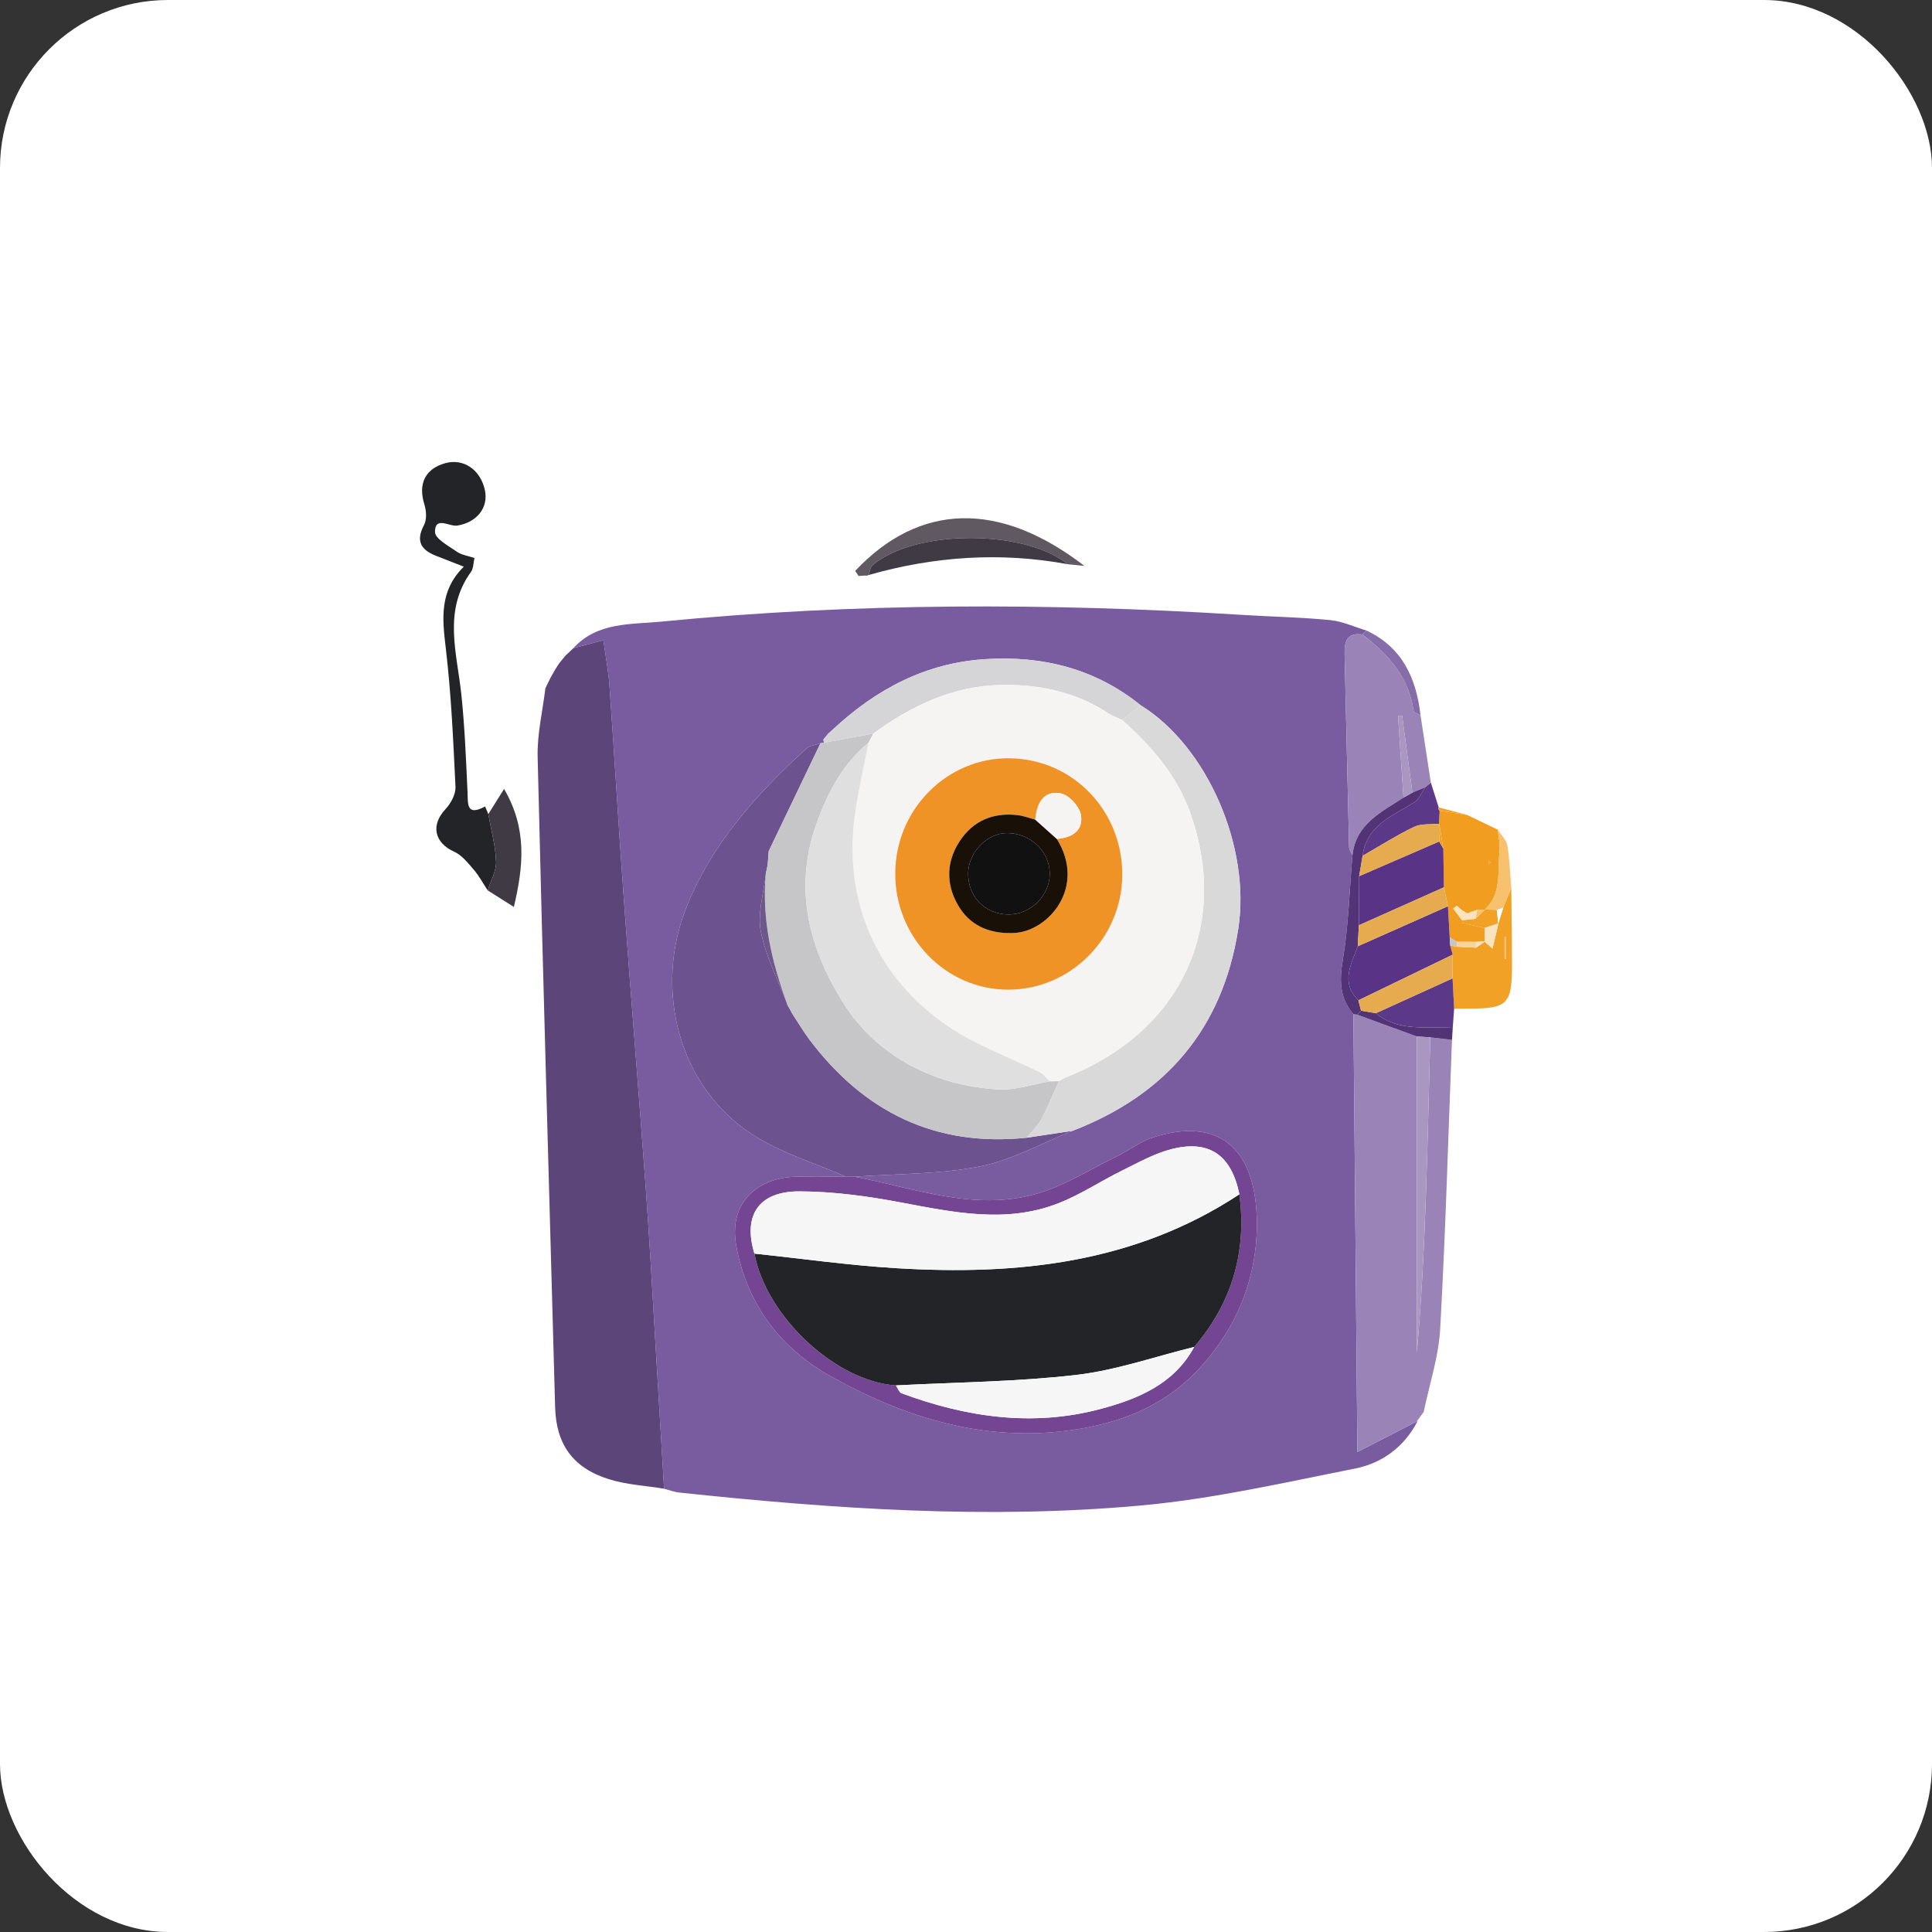 <?xml version="1.0" encoding="UTF-8"?>
<svg width="46px" height="46px" viewBox="0 0 46 46" version="1.1" xmlns="http://www.w3.org/2000/svg" xmlns:xlink="http://www.w3.org/1999/xlink">
    <rect x="0" y="0" width="46" height="46" fill="#333333" stroke="none"/>
    <g id="Page-11" stroke="none" stroke-width="1" fill="none" fill-rule="evenodd">
        <g id="Animaker">
            <rect id="bg" fill="#FFFFFF" fill-rule="nonzero" x="0" y="0" width="46" height="46" rx="4"></rect>
            <g id="Group-132" transform="translate(10, 11)">
                <path d="M9.718,6.469 C9.68,6.515 9.643,6.561 9.605,6.608 C9.61,6.633 9.614,6.658 9.617,6.683 C9.59,6.689 9.563,6.693 9.536,6.696 C9.422,6.737 9.282,6.747 9.2,6.822 C8.001,7.917 6.924,9.113 6.325,10.65 C5.586,12.543 6.132,14.861 7.922,16.018 C8.595,16.453 9.398,16.689 10.142,17.017 C9.729,17.016 9.315,17.003 8.903,17.019 C8.088,17.052 7.327,17.589 7.534,18.684 C7.799,20.084 8.596,21.113 9.8,21.781 C11.561,22.758 13.436,23.341 15.501,23.051 C16.634,22.892 17.652,22.509 18.459,21.683 C19.473,20.644 19.979,19.329 19.921,17.936 C19.854,16.337 19.009,15.584 17.451,16.081 C17.149,16.178 16.886,16.389 16.597,16.529 C15.956,16.842 15.337,17.239 14.66,17.429 C13.191,17.841 11.777,17.289 10.353,17.017 C11.348,16.945 12.361,16.962 13.333,16.772 C14.094,16.623 14.805,16.217 15.538,15.924 C17.759,15.066 19.107,13.497 19.481,11.124 C19.788,9.182 18.746,6.771 17.161,5.794 C16.079,4.918 14.821,4.607 13.458,4.694 C12.042,4.783 10.86,5.409 9.837,6.363 C9.794,6.401 9.752,6.44 9.71,6.478 C9.71,6.478 9.718,6.469 9.718,6.469 M3.651,4.433 C4.224,3.804 5.024,3.872 5.752,3.8 C10.354,3.349 14.963,3.351 19.575,3.64 C20.273,3.684 20.974,3.696 21.67,3.764 C21.965,3.793 22.249,3.927 22.538,4.014 L22.434,4.106 C22.078,4.058 22.007,4.268 22.014,4.561 C22.051,6.098 22.083,7.635 22.122,9.172 C22.124,9.236 22.173,9.3 22.201,9.364 C22.13,10.194 22.108,11.032 21.972,11.851 C21.889,12.345 21.892,12.762 22.224,13.147 C22.255,16.579 22.286,20.01 22.319,23.571 C22.885,23.28 23.319,23.058 23.753,22.835 C23.436,23.45 22.909,23.838 22.261,23.966 C20.576,24.299 18.89,24.687 17.185,24.843 C13.51,25.18 9.836,24.925 6.174,24.537 C6.051,24.524 5.932,24.477 5.812,24.446 C5.744,23.306 5.677,22.166 5.608,21.026 C5.534,19.796 5.469,18.565 5.379,17.337 C5.212,15.041 5.023,12.747 4.856,10.452 C4.732,8.743 4.632,7.032 4.511,5.322 C4.485,4.961 4.416,4.603 4.366,4.244 C4.094,4.316 3.872,4.375 3.651,4.433" id="Fill-4" fill="#795BA0"></path>
                <path d="M3.651,4.433 C3.872,4.375 4.094,4.316 4.366,4.244 C4.416,4.603 4.485,4.961 4.511,5.322 C4.632,7.032 4.732,8.743 4.856,10.452 C5.023,12.747 5.212,15.041 5.379,17.337 C5.469,18.565 5.534,19.796 5.608,21.026 C5.677,22.166 5.744,23.306 5.812,24.446 C5.371,24.373 4.915,24.351 4.493,24.218 C3.629,23.946 3.241,23.377 3.217,22.503 C3.076,17.344 2.925,12.185 2.801,7.025 C2.787,6.481 2.92,5.934 2.985,5.388 C3.023,5.31 3.061,5.232 3.1,5.153 C3.1,5.153 3.094,5.158 3.095,5.158 C3.136,5.086 3.177,5.015 3.218,4.943 C3.218,4.943 3.213,4.949 3.213,4.949 C3.242,4.905 3.27,4.861 3.298,4.818 C3.298,4.818 3.297,4.815 3.297,4.815 C3.35,4.75 3.402,4.684 3.455,4.619 L3.651,4.433 Z" id="Fill-6" fill="#5C4579"></path>
                <path d="M23.753,22.835 C23.319,23.058 22.885,23.28 22.319,23.571 C22.286,20.011 22.255,16.579 22.224,13.147 C22.254,13.152 22.284,13.156 22.314,13.159 C22.788,13.332 23.261,13.505 23.734,13.678 L23.734,21.211 C23.843,19.98 23.905,18.743 23.949,17.505 C23.993,16.236 24.02,14.967 24.054,13.699 C24.226,13.719 24.399,13.739 24.571,13.759 C24.482,16.054 24.418,18.351 24.29,20.645 C24.253,21.307 24.034,21.959 23.898,22.616 C23.845,22.69 23.791,22.764 23.737,22.838 L23.753,22.835 Z" id="Fill-8" fill="#9A83B7"></path>
                <path d="M22.2,9.364 C22.173,9.3 22.124,9.236 22.122,9.172 C22.083,7.635 22.051,6.098 22.014,4.561 C22.007,4.268 22.078,4.058 22.434,4.106 C23.047,4.572 23.545,5.115 23.656,5.921 C23.662,5.964 23.764,5.994 23.822,6.03 C23.904,6.565 23.986,7.1 24.068,7.635 C24.024,7.671 23.98,7.707 23.936,7.743 C23.833,7.786 23.731,7.829 23.628,7.872 C23.547,7.26 23.465,6.649 23.384,6.038 C23.352,6.041 23.319,6.044 23.287,6.046 C23.33,6.695 23.373,7.343 23.416,7.992 C22.886,8.34 22.281,8.62 22.2,9.364" id="Fill-10" fill="#9A83B7"></path>
                <path d="M1.612,10.2 C1.502,10.034 1.408,9.856 1.279,9.706 C1.142,9.546 0.997,9.362 0.814,9.279 C0.338,9.063 0.251,8.644 0.61,8.262 C0.736,8.127 0.853,7.909 0.845,7.736 C0.792,6.628 0.743,5.517 0.612,4.417 C0.529,3.721 0.461,3.067 1.043,2.492 C0.779,2.389 0.585,2.312 0.391,2.237 C0.028,2.097 -0.11,1.888 0.096,1.5 C0.165,1.371 0.152,1.163 0.105,1.013 C-0.049,0.523 0.12,0.162 0.602,0.028 C1.034,-0.092 1.436,0.18 1.544,0.664 C1.638,1.088 1.351,1.44 0.887,1.514 C0.698,1.544 0.355,1.279 0.357,1.667 C0.358,1.827 0.681,1.998 0.878,2.136 C0.987,2.213 1.137,2.232 1.296,2.286 C1.267,2.413 1.273,2.535 1.217,2.612 C0.54,3.545 0.882,4.548 0.985,5.542 C1.065,6.306 1.096,7.077 1.131,7.845 C1.144,8.138 1.098,8.445 1.55,8.202 C1.575,8.262 1.601,8.323 1.626,8.384 C1.693,8.76 1.798,9.136 1.811,9.514 C1.819,9.74 1.683,9.971 1.612,10.2" id="Fill-12" fill="#222427"></path>
                <path d="M25.49,9.52 C25.478,9.516 25.465,9.511 25.453,9.506 C25.451,9.525 25.449,9.543 25.447,9.562 C25.46,9.559 25.476,9.56 25.486,9.552 C25.492,9.548 25.489,9.532 25.49,9.52 M24.928,8.402 C25.173,8.519 25.418,8.637 25.663,8.755 C25.678,8.928 25.723,9.106 25.703,9.275 C25.648,9.748 25.768,10.271 25.354,10.655 C25.354,10.655 25.346,10.667 25.346,10.667 C25.288,10.666 25.23,10.664 25.172,10.663 C25.092,10.691 25.012,10.72 24.932,10.749 C24.89,10.723 24.848,10.697 24.806,10.671 C24.766,10.636 24.725,10.6 24.685,10.564 C24.657,10.588 24.628,10.611 24.6,10.634 C24.67,10.726 24.741,10.818 24.812,10.91 C24.811,10.93 24.811,10.951 24.812,10.972 L25.358,11.098 L25.349,11.093 C25.349,11.201 25.349,11.31 25.349,11.419 L25.355,11.416 C25.283,11.419 25.211,11.422 25.139,11.426 C24.988,11.425 24.837,11.424 24.687,11.423 C24.63,11.39 24.573,11.357 24.517,11.323 C24.503,11.075 24.489,10.826 24.475,10.577 C24.443,10.427 24.41,10.277 24.378,10.127 C24.374,9.82 24.369,9.512 24.365,9.205 C24.339,9.049 24.313,8.892 24.287,8.735 C24.278,8.694 24.269,8.654 24.26,8.613 C24.266,8.51 24.271,8.406 24.277,8.303 C24.494,8.336 24.711,8.369 24.928,8.402" id="Fill-14" fill="#F19E20"></path>
                <path d="M25.861,11.31 L25.823,11.31 L25.823,11.827 L25.861,11.826 L25.861,11.31 Z M25.983,10.138 C25.989,10.761 26.001,11.383 26,12.006 C25.998,12.904 25.884,13.014 24.996,13.014 C24.871,13.014 24.747,13.016 24.622,13.018 L24.585,12.294 C24.586,12.106 24.587,11.918 24.588,11.73 C24.568,11.657 24.548,11.584 24.529,11.511 C24.581,11.521 24.634,11.531 24.687,11.541 C24.839,11.549 24.992,11.556 25.144,11.563 C25.214,11.514 25.285,11.465 25.355,11.416 L25.349,11.419 C25.4,11.464 25.451,11.509 25.536,11.585 C25.586,11.374 25.632,11.179 25.678,10.985 L25.672,10.994 C25.712,10.866 25.752,10.738 25.792,10.609 L25.983,10.138 Z" id="Fill-16" fill="#F1A126"></path>
                <path d="M10.361,2.593 C11.887,0.975 13.786,0.909 15.818,2.473 C15.626,2.454 15.523,2.444 15.42,2.434 C14.385,1.594 11.774,1.603 10.779,2.456 C10.721,2.506 10.712,2.611 10.68,2.691 L10.638,2.707 L10.593,2.704 C10.542,2.708 10.491,2.711 10.44,2.714 C10.44,2.714 10.451,2.727 10.451,2.727 C10.421,2.682 10.391,2.638 10.361,2.593" id="Fill-18" fill="#605962"></path>
                <path d="M10.68,2.691 C10.712,2.612 10.721,2.506 10.779,2.456 C11.774,1.603 14.385,1.594 15.42,2.433 C13.819,2.137 12.24,2.247 10.68,2.691" id="Fill-20" fill="#403A44"></path>
                <path d="M1.612,10.2 C1.683,9.971 1.819,9.74 1.811,9.514 C1.798,9.136 1.693,8.76 1.626,8.384 C1.732,8.214 1.838,8.045 2.002,7.784 C2.559,8.74 2.461,9.633 2.235,10.594 C2.007,10.45 1.809,10.325 1.612,10.2" id="Fill-22" fill="#403A44"></path>
                <path d="M24.585,12.294 C24.597,12.535 24.609,12.777 24.622,13.018 C24.611,13.17 24.6,13.322 24.589,13.474 C23.965,13.428 23.304,13.578 22.759,13.124 C23.368,12.847 23.976,12.57 24.585,12.294" id="Fill-24" fill="#5C3888"></path>
                <path d="M24.277,8.303 C24.271,8.406 24.266,8.51 24.26,8.613 C24.061,8.634 23.837,8.606 23.666,8.688 C23.246,8.891 22.849,9.144 22.443,9.377 C22.535,8.642 23.161,8.428 23.678,8.099 C23.793,8.025 23.851,7.864 23.936,7.743 C23.98,7.707 24.024,7.671 24.068,7.636 C24.131,7.832 24.193,8.028 24.255,8.224 C24.244,8.256 24.251,8.282 24.277,8.303" id="Fill-26" fill="#5C3888"></path>
                <path d="M25.983,10.138 C25.92,10.295 25.856,10.452 25.792,10.61 C25.741,10.628 25.69,10.646 25.639,10.665 C25.544,10.661 25.449,10.658 25.354,10.654 C25.768,10.271 25.648,9.748 25.703,9.275 C25.723,9.106 25.678,8.928 25.663,8.755 C25.741,8.88 25.867,8.997 25.889,9.131 C25.946,9.463 25.955,9.802 25.983,10.138" id="Fill-28" fill="#F7C16D"></path>
                <path d="M23.822,6.03 C23.764,5.994 23.662,5.964 23.656,5.92 C23.544,5.115 23.047,4.572 22.435,4.106 C22.469,4.075 22.504,4.044 22.538,4.014 C23.391,4.417 23.721,5.15 23.822,6.03" id="Fill-30" fill="#866CA9"></path>
                <path d="M22.759,13.124 C23.304,13.579 23.965,13.428 24.589,13.474 C24.583,13.569 24.577,13.664 24.571,13.759 C24.399,13.739 24.226,13.719 24.054,13.699 C23.947,13.692 23.841,13.685 23.734,13.678 C23.261,13.505 22.788,13.332 22.314,13.159 C22.345,13.127 22.376,13.096 22.406,13.064 C22.524,13.084 22.642,13.104 22.759,13.124" id="Fill-32" fill="#513376"></path>
                <path d="M24.277,8.303 C24.251,8.282 24.244,8.256 24.255,8.224 C24.479,8.283 24.704,8.343 24.928,8.402 C24.711,8.369 24.494,8.336 24.277,8.303" id="Fill-34" fill="#F1A126"></path>
                <path d="M3.1,5.153 C3.061,5.231 3.023,5.31 2.985,5.388 C3.023,5.31 3.061,5.232 3.1,5.153" id="Fill-36" fill="#795BA0"></path>
                <path d="M3.218,4.943 C3.177,5.015 3.136,5.086 3.095,5.158 C3.136,5.086 3.177,5.015 3.218,4.943" id="Fill-38" fill="#795BA0"></path>
                <path d="M3.455,4.619 C3.402,4.684 3.35,4.75 3.297,4.815 C3.35,4.75 3.402,4.684 3.455,4.619" id="Fill-40" fill="#795BA0"></path>
                <path d="M23.737,22.838 C23.791,22.764 23.845,22.69 23.898,22.616 C23.845,22.69 23.791,22.764 23.737,22.838" id="Fill-42" fill="#795BA0"></path>
                <path d="M3.298,4.817 C3.27,4.861 3.242,4.905 3.213,4.949 C3.242,4.905 3.27,4.861 3.298,4.817" id="Fill-44" fill="#795BA0"></path>
                <path d="M10.44,2.714 C10.491,2.711 10.542,2.708 10.593,2.704 C10.542,2.708 10.491,2.711 10.44,2.714" id="Fill-46" fill="#403A44"></path>
                <path d="M10.361,2.593 C10.391,2.638 10.421,2.682 10.451,2.727 C10.421,2.683 10.391,2.638 10.361,2.593" id="Fill-48" fill="#403A44"></path>
                <path d="M10.142,17.017 C9.398,16.689 8.595,16.453 7.922,16.018 C6.132,14.861 5.586,12.543 6.325,10.65 C6.924,9.113 8.001,7.917 9.2,6.822 C9.282,6.747 9.422,6.737 9.535,6.696 C9.125,7.553 8.714,8.409 8.303,9.266 C8.295,9.372 8.287,9.478 8.279,9.584 C8.264,9.657 8.249,9.73 8.234,9.803 C8.186,10.263 8.031,10.743 8.115,11.176 C8.232,11.776 8.529,12.341 8.749,12.921 L8.744,12.915 C8.784,12.989 8.824,13.063 8.864,13.136 C9.002,13.344 9.128,13.56 9.278,13.759 C10.573,15.473 12.266,16.313 14.441,16.089 C14.807,16.034 15.172,15.979 15.538,15.924 C14.805,16.217 14.094,16.623 13.333,16.772 C12.361,16.962 11.348,16.945 10.353,17.017 C10.283,17.017 10.212,17.017 10.142,17.017" id="Fill-50" fill="#6D5290"></path>
                <path d="M14.441,16.089 C12.266,16.314 10.573,15.473 9.278,13.759 C9.128,13.56 9.002,13.344 8.864,13.136 C8.824,13.063 8.784,12.989 8.744,12.915 C8.744,12.915 8.749,12.921 8.749,12.921 C8.375,11.915 8.133,10.888 8.234,9.803 C8.249,9.73 8.264,9.657 8.279,9.584 L8.303,9.266 C8.714,8.409 9.125,7.553 9.535,6.696 C9.563,6.693 9.59,6.689 9.617,6.683 C10.009,6.611 10.401,6.539 10.794,6.466 C10.755,6.538 10.717,6.61 10.679,6.683 C10.097,7.168 9.756,7.776 9.482,8.496 C8.886,10.063 9.218,11.464 10.034,12.81 C10.566,13.686 11.356,14.304 12.318,14.651 C12.785,14.82 13.296,14.916 13.792,14.939 C14.191,14.957 14.597,14.816 15,14.745 C15.071,14.744 15.142,14.743 15.212,14.742 C15.073,15.047 14.948,15.361 14.789,15.655 C14.703,15.816 14.559,15.945 14.441,16.089" id="Fill-52" fill="#C6C5C7"></path>
                <path d="M14.441,16.089 C14.559,15.945 14.703,15.816 14.789,15.655 C14.948,15.361 15.073,15.047 15.212,14.742 C15.273,14.709 15.332,14.67 15.396,14.644 C18.115,13.571 19.295,11.055 18.342,8.36 C18.024,7.459 17.418,6.767 16.719,6.145 C16.866,6.028 17.013,5.911 17.161,5.794 C18.746,6.771 19.788,9.182 19.481,11.124 C19.107,13.497 17.759,15.066 15.538,15.924 C15.172,15.979 14.807,16.034 14.441,16.089" id="Fill-54" fill="#D9D9DA"></path>
                <path d="M19.509,17.436 C19.32,16.506 18.797,16.131 17.897,16.359 C17.49,16.462 17.107,16.678 16.725,16.866 C16.212,17.118 15.73,17.442 15.2,17.649 C13.953,18.138 12.699,17.864 11.44,17.628 C10.65,17.479 9.841,17.369 9.041,17.366 C8.06,17.361 7.684,17.939 7.963,18.848 C8.242,20.346 9.902,21.892 11.331,21.986 C11.376,22.051 11.408,22.152 11.468,22.174 C13.007,22.744 14.584,22.976 16.194,22.549 C17.09,22.311 17.951,21.96 18.433,21.07 C19.333,20.018 19.688,18.806 19.509,17.436 M10.142,17.016 C10.212,17.017 10.283,17.017 10.353,17.017 C11.777,17.289 13.191,17.841 14.66,17.429 C15.337,17.239 15.956,16.842 16.597,16.529 C16.886,16.389 17.149,16.178 17.451,16.081 C19.009,15.584 19.854,16.337 19.921,17.936 C19.979,19.329 19.473,20.644 18.459,21.683 C17.652,22.509 16.634,22.892 15.501,23.052 C13.436,23.341 11.561,22.758 9.8,21.781 C8.596,21.113 7.799,20.084 7.534,18.684 C7.327,17.589 8.088,17.052 8.903,17.019 C9.315,17.003 9.729,17.016 10.142,17.016" id="Fill-56" fill="#734592"></path>
                <path d="M17.161,5.794 C17.013,5.911 16.866,6.028 16.719,6.144 C16.609,6.091 16.491,6.05 16.39,5.983 C15.6,5.46 14.693,5.284 13.79,5.309 C12.683,5.339 11.687,5.806 10.794,6.466 C10.401,6.539 10.009,6.611 9.617,6.683 C9.614,6.658 9.61,6.633 9.605,6.608 C9.643,6.561 9.681,6.515 9.718,6.469 C9.718,6.469 9.709,6.478 9.71,6.478 C9.752,6.439 9.794,6.401 9.837,6.363 C10.86,5.409 12.042,4.783 13.458,4.694 C14.821,4.607 16.079,4.918 17.161,5.794" id="Fill-58" fill="#D5D5D7"></path>
                <path d="M23.936,7.743 C23.851,7.864 23.793,8.025 23.678,8.099 C23.161,8.428 22.535,8.642 22.443,9.377 C22.416,9.538 22.388,9.7 22.361,9.861 C22.359,10.251 22.356,10.64 22.354,11.03 C22.346,11.197 22.337,11.363 22.328,11.53 C22.171,11.961 21.911,12.393 22.342,12.817 C22.363,12.9 22.385,12.982 22.406,13.064 C22.376,13.096 22.345,13.127 22.314,13.159 C22.284,13.156 22.254,13.152 22.224,13.147 C21.892,12.762 21.889,12.345 21.972,11.852 C22.108,11.032 22.13,10.194 22.201,9.364 C22.281,8.621 22.886,8.339 23.416,7.991 C23.486,7.952 23.557,7.912 23.628,7.872 C23.731,7.829 23.833,7.786 23.936,7.743" id="Fill-60" fill="#513376"></path>
                <path d="M9.837,6.363 C9.794,6.401 9.752,6.439 9.71,6.478 C9.752,6.439 9.794,6.401 9.837,6.363" id="Fill-62" fill="#6D5290"></path>
                <path d="M9.718,6.469 C9.681,6.515 9.643,6.561 9.605,6.608 C9.643,6.561 9.68,6.515 9.718,6.469" id="Fill-64" fill="#6D5290"></path>
                <path d="M23.734,13.678 C23.841,13.685 23.947,13.692 24.054,13.699 C24.02,14.967 23.993,16.236 23.948,17.505 C23.905,18.743 23.843,19.98 23.734,21.211 L23.734,13.678 Z" id="Fill-66" fill="#A996C1"></path>
                <path d="M23.628,7.872 C23.557,7.912 23.486,7.952 23.416,7.992 C23.373,7.343 23.33,6.695 23.287,6.046 C23.319,6.044 23.352,6.041 23.384,6.038 C23.465,6.649 23.547,7.26 23.628,7.872" id="Fill-68" fill="#A996C1"></path>
                <path d="M22.342,12.817 C21.911,12.393 22.171,11.961 22.328,11.53 C23.044,11.213 23.759,10.895 24.475,10.577 C24.489,10.826 24.503,11.075 24.517,11.323 C24.521,11.386 24.525,11.448 24.529,11.511 C24.548,11.584 24.568,11.657 24.588,11.73 C23.839,12.093 23.091,12.455 22.342,12.817" id="Fill-70" fill="#593386"></path>
                <path d="M22.354,11.03 C22.356,10.64 22.359,10.251 22.361,9.861 C22.996,9.586 23.631,9.311 24.266,9.035 C24.299,9.092 24.332,9.149 24.365,9.205 C24.369,9.512 24.374,9.82 24.378,10.127 C23.704,10.428 23.029,10.729 22.354,11.03" id="Fill-72" fill="#593386"></path>
                <path d="M22.354,11.03 C23.029,10.729 23.704,10.428 24.378,10.127 C24.41,10.277 24.443,10.427 24.475,10.577 C23.759,10.895 23.044,11.213 22.328,11.53 C22.337,11.363 22.346,11.197 22.354,11.03" id="Fill-74" fill="#E7AB4F"></path>
                <path d="M24.266,9.035 C23.631,9.311 22.996,9.586 22.361,9.861 C22.388,9.7 22.416,9.538 22.443,9.377 C22.849,9.144 23.246,8.891 23.666,8.688 C23.837,8.606 24.061,8.635 24.26,8.613 C24.269,8.654 24.278,8.694 24.287,8.735 C24.28,8.835 24.273,8.935 24.266,9.035" id="Fill-76" fill="#E7AB4F"></path>
                <path d="M25.354,10.654 C25.449,10.658 25.544,10.661 25.639,10.665 C25.65,10.774 25.661,10.884 25.672,10.994 L25.678,10.985 C25.568,11.021 25.459,11.057 25.349,11.093 L25.358,11.098 L24.812,10.972 C24.811,10.951 24.811,10.93 24.812,10.91 C24.918,10.899 25.025,10.888 25.132,10.876 L25.346,10.667 L25.354,10.654 Z" id="Fill-78" fill="#F1A126"></path>
                <path d="M25.349,11.093 C25.459,11.057 25.568,11.021 25.678,10.985 C25.632,11.179 25.586,11.374 25.536,11.585 C25.451,11.509 25.4,11.464 25.349,11.419 C25.349,11.31 25.349,11.201 25.349,11.093" id="Fill-80" fill="#FAE3BF"></path>
                <path d="M25.144,11.563 C24.992,11.556 24.839,11.549 24.687,11.541 C24.687,11.502 24.687,11.463 24.686,11.423 C24.837,11.424 24.988,11.425 25.139,11.426 L25.144,11.563 Z" id="Fill-82" fill="#F9D499"></path>
                <path d="M24.812,10.972 L25.358,11.098 L24.812,10.972 Z" id="Fill-84" fill="#FAE3BF"></path>
                <path d="M25.132,10.876 C25.025,10.888 24.918,10.899 24.812,10.91 C24.741,10.818 24.67,10.726 24.6,10.634 C24.628,10.611 24.657,10.588 24.685,10.564 C24.726,10.6 24.766,10.635 24.806,10.671 C24.848,10.697 24.89,10.723 24.932,10.749 C25.012,10.72 25.092,10.692 25.172,10.663 C25.159,10.734 25.145,10.805 25.132,10.876" id="Fill-86" fill="#FAE3BF"></path>
                <path d="M24.266,9.035 C24.273,8.935 24.28,8.835 24.287,8.735 C24.313,8.892 24.339,9.049 24.365,9.205 C24.332,9.149 24.299,9.092 24.266,9.035" id="Fill-88" fill="#F1A126"></path>
                <path d="M24.687,11.423 C24.687,11.463 24.687,11.502 24.687,11.541 C24.634,11.531 24.581,11.521 24.529,11.511 C24.525,11.448 24.521,11.386 24.517,11.323 C24.574,11.357 24.63,11.39 24.687,11.423" id="Fill-90" fill="#C6C5C7"></path>
                <path d="M25.132,10.876 C25.145,10.805 25.159,10.734 25.172,10.663 C25.23,10.664 25.288,10.666 25.346,10.667 C25.275,10.737 25.203,10.807 25.132,10.876" id="Fill-92" fill="#F7C16D"></path>
                <path d="M25.144,11.563 L25.139,11.426 C25.211,11.422 25.283,11.419 25.355,11.416 C25.285,11.465 25.214,11.514 25.144,11.563" id="Fill-94" fill="#FAE3BF"></path>
                <path d="M25.49,9.52 C25.489,9.532 25.492,9.548 25.486,9.552 C25.476,9.56 25.46,9.559 25.447,9.562 C25.449,9.543 25.451,9.525 25.453,9.506 C25.465,9.511 25.478,9.516 25.49,9.52" id="Fill-96" fill="#F1A126"></path>
                <path d="M24.932,10.749 C24.89,10.723 24.848,10.697 24.806,10.671 C24.848,10.697 24.89,10.723 24.932,10.749" id="Fill-98" fill="#F7C16D"></path>
                <path d="M24.6,10.634 C24.628,10.611 24.657,10.588 24.685,10.564 C24.657,10.588 24.628,10.611 24.6,10.634" id="Fill-100" fill="#F7C16D"></path>
                <path d="M22.342,12.817 C23.091,12.455 23.839,12.093 24.588,11.73 C24.587,11.918 24.586,12.106 24.585,12.294 C23.976,12.57 23.368,12.847 22.759,13.124 C22.642,13.104 22.524,13.084 22.406,13.064 C22.385,12.982 22.363,12.899 22.342,12.817" id="Fill-102" fill="#E7AB4F"></path>
                <polygon id="Fill-104" fill="#F7C16D" points="25.861 11.31 25.861 11.826 25.823 11.827 25.823 11.31"></polygon>
                <path d="M25.672,10.994 C25.661,10.884 25.65,10.774 25.639,10.665 C25.69,10.646 25.741,10.628 25.792,10.61 C25.752,10.738 25.712,10.866 25.672,10.994" id="Fill-106" fill="#FDFDFD"></path>
                <path d="M8.234,9.803 C8.133,10.887 8.375,11.915 8.749,12.921 C8.529,12.341 8.232,11.776 8.115,11.177 C8.031,10.743 8.186,10.263 8.234,9.803" id="Fill-108" fill="#6D578B"></path>
                <path d="M8.303,9.266 L8.279,9.584 L8.303,9.266 Z" id="Fill-110" fill="#6D578B"></path>
                <path d="M8.744,12.915 C8.784,12.989 8.824,13.063 8.864,13.136 C8.824,13.063 8.784,12.989 8.744,12.915" id="Fill-112" fill="#6D578B"></path>
                <path d="M11.315,9.788 C11.306,11.316 12.519,12.567 14.009,12.564 C15.485,12.562 16.705,11.341 16.721,9.853 C16.738,8.316 15.557,7.079 14.05,7.054 C12.559,7.028 11.324,8.263 11.315,9.788 M10.794,6.466 C11.687,5.806 12.683,5.339 13.79,5.309 C14.693,5.284 15.6,5.46 16.39,5.983 C16.491,6.049 16.609,6.091 16.719,6.144 C17.418,6.767 18.024,7.459 18.342,8.36 C19.295,11.055 18.115,13.571 15.396,14.644 C15.332,14.669 15.273,14.709 15.212,14.742 C15.142,14.743 15.071,14.744 15,14.746 C14.915,14.67 14.841,14.569 14.742,14.522 C14.243,14.281 13.729,14.068 13.233,13.82 C11.402,12.906 10.001,11.028 10.354,8.408 C10.432,7.828 10.569,7.257 10.679,6.682 C10.717,6.61 10.755,6.538 10.794,6.466" id="Fill-114" fill="#F6F4F3"></path>
                <path d="M10.679,6.683 C10.569,7.257 10.432,7.829 10.354,8.408 C10.001,11.028 11.402,12.906 13.233,13.82 C13.729,14.068 14.243,14.281 14.742,14.522 C14.841,14.57 14.915,14.67 15,14.746 C14.597,14.816 14.191,14.957 13.792,14.939 C13.296,14.916 12.785,14.82 12.318,14.651 C11.356,14.304 10.566,13.686 10.034,12.81 C9.218,11.464 8.886,10.063 9.482,8.496 C9.756,7.776 10.097,7.168 10.679,6.683" id="Fill-116" fill="#E0DFDF"></path>
                <path d="M11.331,21.986 C9.902,21.892 8.242,20.346 7.963,18.848 C9.084,18.966 10.202,19.125 11.326,19.194 C14.213,19.371 17.01,19.083 19.509,17.436 C19.688,18.806 19.333,20.018 18.433,21.07 C17.497,21.3 16.571,21.627 15.621,21.737 C14.2,21.901 12.762,21.911 11.331,21.986" id="Fill-118" fill="#222427"></path>
                <path d="M19.509,17.436 C17.01,19.082 14.213,19.371 11.326,19.194 C10.202,19.125 9.084,18.966 7.963,18.848 C7.684,17.939 8.06,17.361 9.041,17.366 C9.841,17.369 10.65,17.479 11.44,17.628 C12.699,17.864 13.953,18.138 15.2,17.649 C15.73,17.442 16.212,17.118 16.725,16.866 C17.107,16.678 17.49,16.462 17.897,16.359 C18.797,16.131 19.32,16.506 19.509,17.436" id="Fill-120" fill="#F7F6F7"></path>
                <path d="M11.331,21.986 C12.762,21.911 14.2,21.901 15.621,21.737 C16.571,21.627 17.497,21.3 18.433,21.07 C17.951,21.96 17.09,22.311 16.194,22.549 C14.584,22.976 13.007,22.744 11.468,22.174 C11.407,22.152 11.376,22.051 11.331,21.986" id="Fill-122" fill="#F7F6F7"></path>
                <path d="M14.65,8.515 C14.513,8.479 14.377,8.426 14.238,8.409 C13.655,8.339 13.177,8.532 12.85,9.027 C12.497,9.563 12.532,10.139 12.866,10.641 C13.153,11.072 13.622,11.246 14.168,11.211 C14.962,11.162 15.875,10.126 15.162,8.973 C15.532,8.948 15.81,8.766 15.732,8.385 C15.692,8.188 15.442,7.922 15.251,7.889 C14.833,7.817 14.682,8.141 14.65,8.515 M11.315,9.788 C11.324,8.263 12.559,7.028 14.05,7.054 C15.557,7.079 16.738,8.316 16.721,9.853 C16.705,11.341 15.485,12.562 14.009,12.564 C12.519,12.567 11.306,11.316 11.315,9.788" id="Fill-124" fill="#F09327"></path>
                <path d="M14.008,10.773 C14.541,10.777 14.999,10.321 14.994,9.793 C14.988,9.264 14.527,8.833 13.97,8.835 C13.507,8.837 13.067,9.287 13.052,9.775 C13.036,10.34 13.446,10.768 14.008,10.773 M15.162,8.973 C15.875,10.126 14.962,11.162 14.168,11.212 C13.622,11.246 13.153,11.072 12.866,10.641 C12.532,10.139 12.497,9.563 12.85,9.027 C13.177,8.532 13.655,8.339 14.238,8.409 C14.377,8.426 14.513,8.479 14.65,8.515 C14.821,8.667 14.991,8.82 15.162,8.973" id="Fill-126" fill="#191108"></path>
                <path d="M15.162,8.973 C14.991,8.82 14.821,8.667 14.65,8.515 C14.682,8.141 14.834,7.816 15.251,7.889 C15.442,7.922 15.692,8.188 15.732,8.385 C15.81,8.766 15.532,8.948 15.162,8.973" id="Fill-128" fill="#F6F4F3"></path>
                <path d="M14.008,10.773 C13.446,10.768 13.036,10.34 13.052,9.775 C13.067,9.287 13.507,8.837 13.97,8.835 C14.527,8.833 14.988,9.264 14.994,9.793 C14.999,10.321 14.541,10.777 14.008,10.773" id="Fill-130" fill="#121112"></path>
            </g>
        </g>
    </g>
</svg>